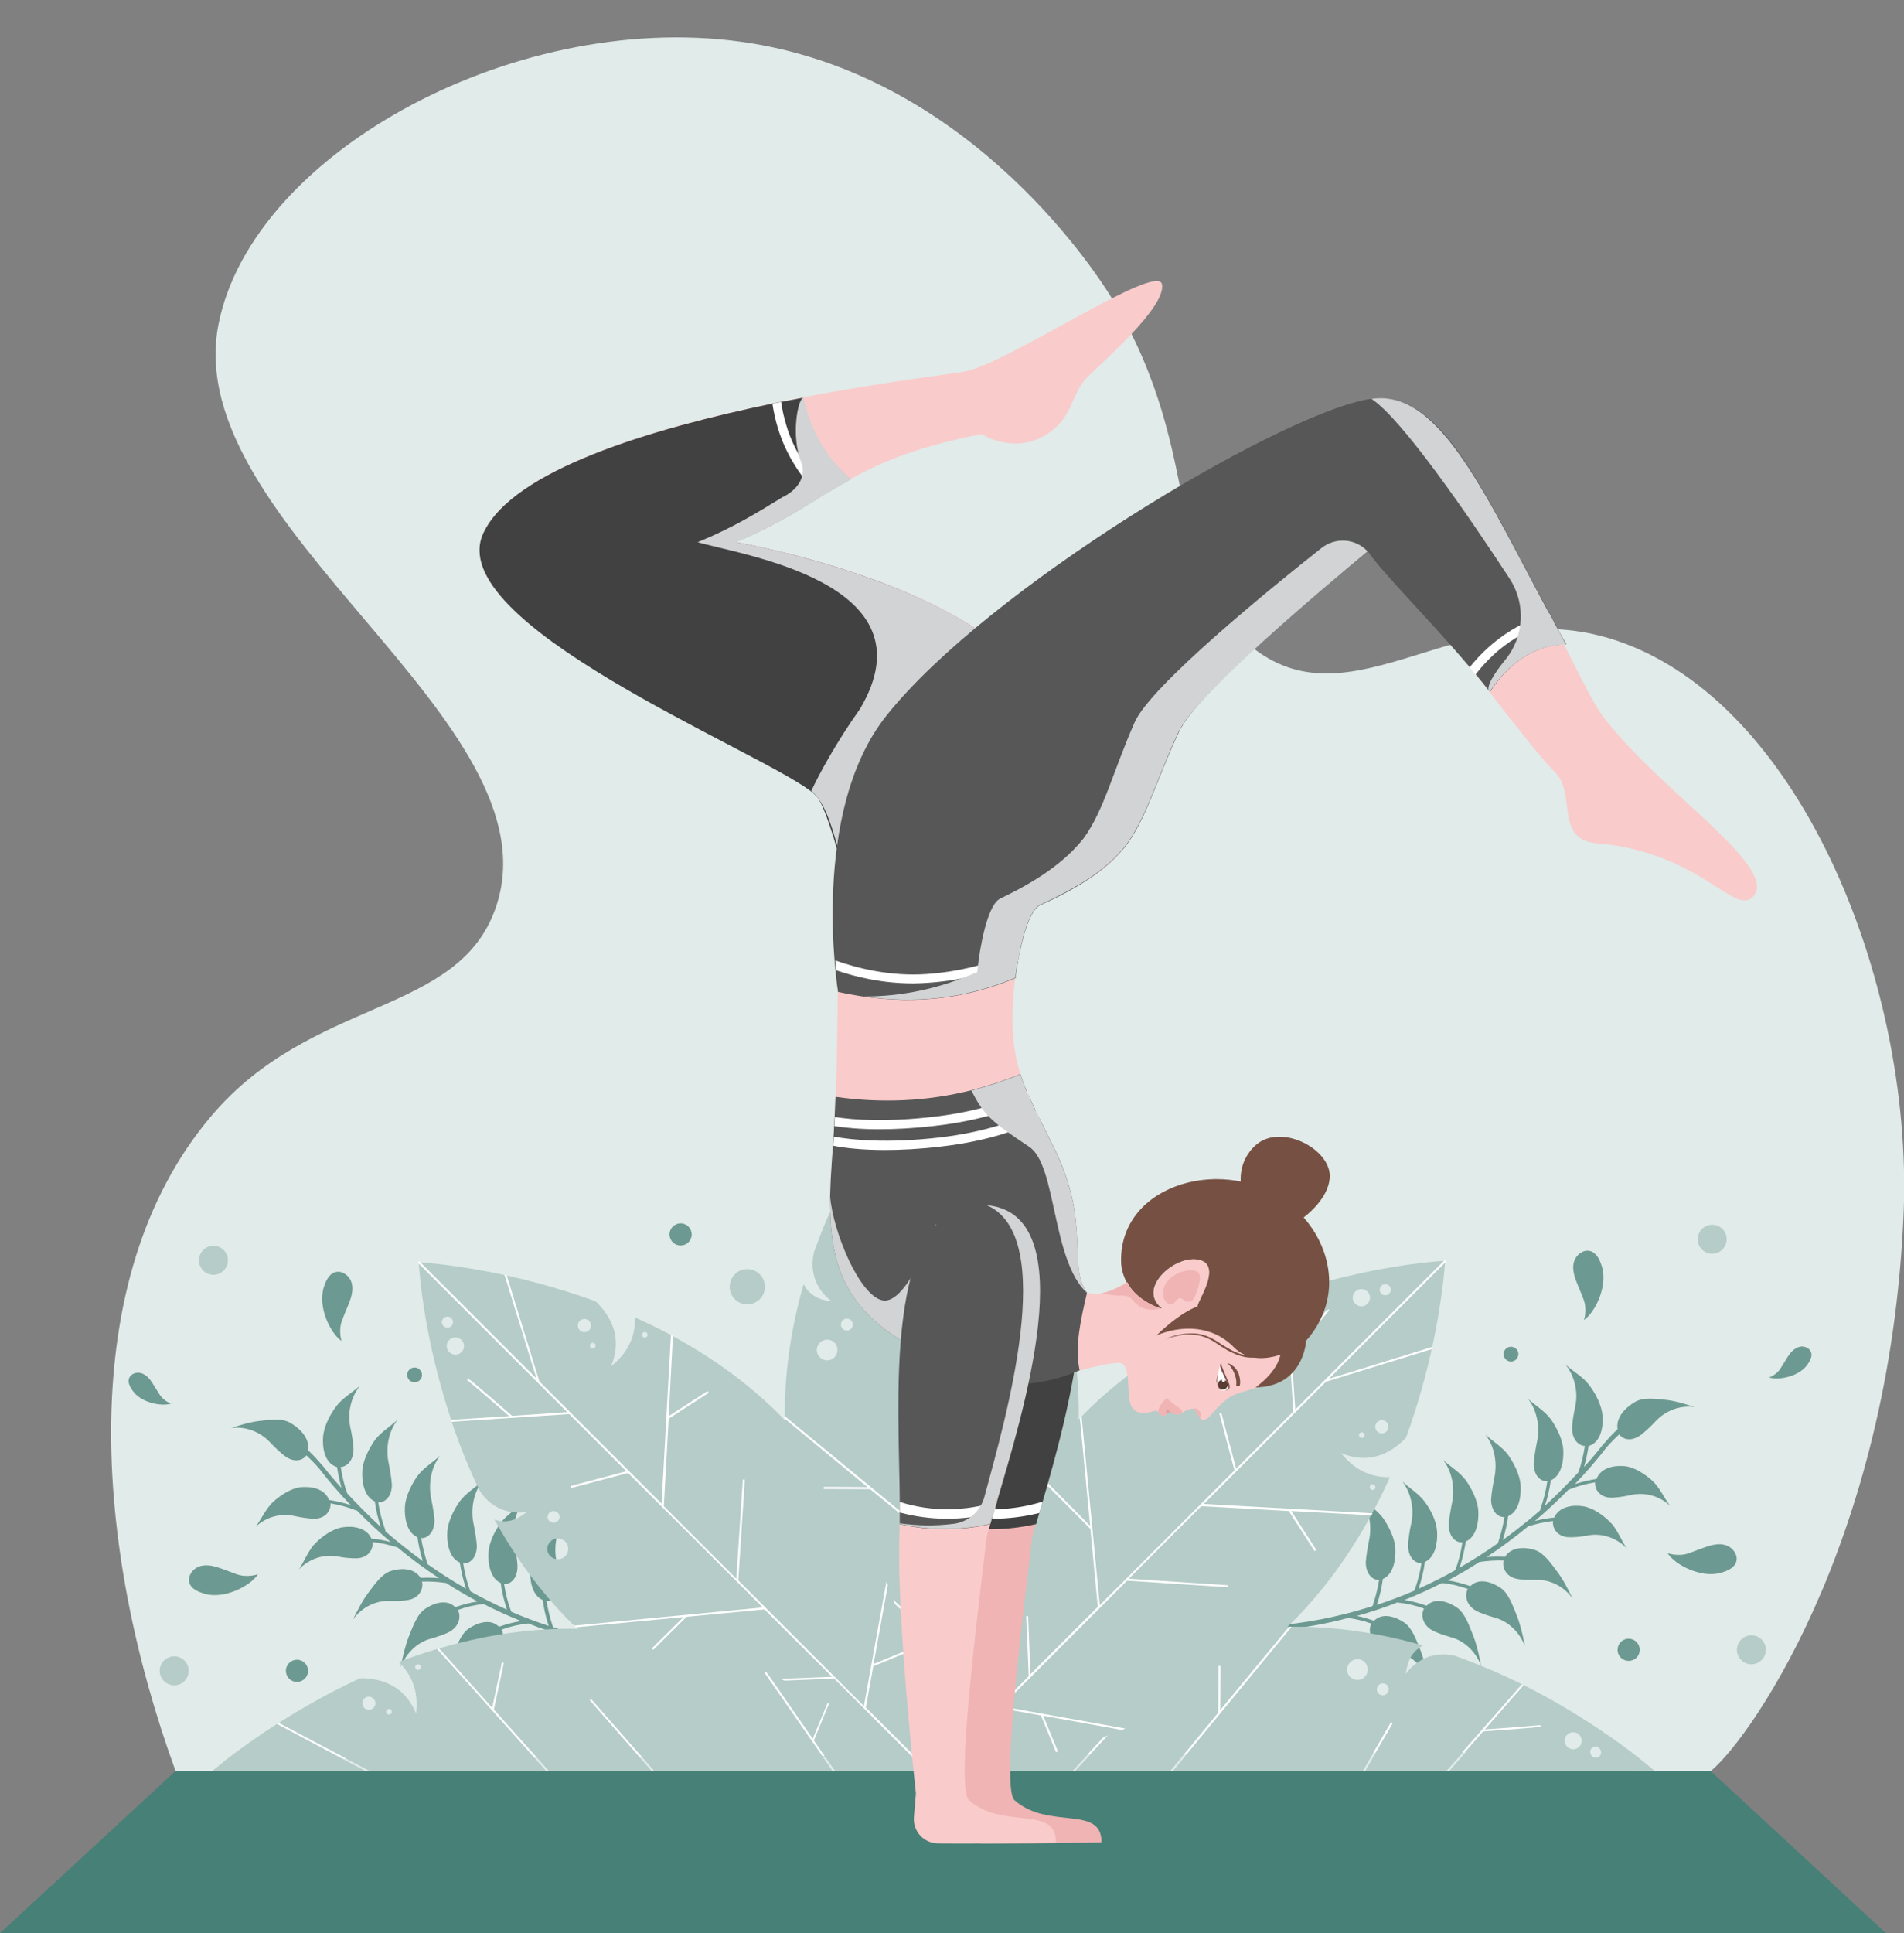 <?xml version="1.0" encoding="utf-8"?>
<!-- Generator: Adobe Illustrator 24.3.0, SVG Export Plug-In . SVG Version: 6.00 Build 0)  -->
<svg version="1.1" id="Layer_1" xmlns="http://www.w3.org/2000/svg" xmlns:xlink="http://www.w3.org/1999/xlink" x="0px" y="0px"
	 viewBox="0 0 670 680" style="enable-background:new 0 0 670 680;" xml:space="preserve">
<rect x="0" y="0" width="670" height="680" fill="#808080" stroke="none"/>
<style type="text/css">
	.st0{fill:#E1EBE9;}
	.st1{fill:#6C9991;}
	.st2{fill:#B5CCC8;}
	.st3{fill:#FFFFFF;}
	.st4{fill:#478076;}
	.st5{fill:#F0B4B4;}
	.st6{fill:#414141;}
	.st7{fill:#F9CBCB;}
	.st8{fill:#D1D3D4;}
	.st9{fill:#765042;}
	.st10{fill:#3B2612;}
	.st11{fill:#593C32;}
	.st12{fill:#E09F9F;}
	.st13{fill:#575757;}
</style>
<g>
	<path class="st0" d="M565.9,224.4c-51.7-15.2-89.3,30.7-124.5,3.9C408.2,203,425.2,161,391.3,105c-4-6.6-48.1-77.1-127.1-89.8
		C183.6,2.2,89,53.1,76.9,114c-14.1,71,120.5,139.8,97.5,205.4c-13.3,38.1-64.6,31.2-100.1,73.2c-48.5,57.3-41.1,152-12.5,230.4
		l539.2,0.7c12.1-8.2,64.2-79.3,68.9-197.7C673,344.4,632.4,244,565.9,224.4z"/>
	<path class="st1" d="M203.2,576.5c-2.8,0.4-5.5,1-8.2,2c1.2,2.2,0.6,5.6-2.8,7.6c-1.5,0.9-4.7,1.9-6.4,2.4
		c-4.9,1.2-9,5.1-10.9,10.1c0.7-3.6,1.5-7.2,2.8-10.6c1.4-3.4,2.9-8,5.8-9.9c2.8-1.9,7.5-3.7,10.6-0.6c2-0.7,4-1.3,6-1.7
		c-4.8-1.4-9.6-2.9-14.3-4.8c-0.1,0-0.1,0.1-0.2,0.1c-3.1,0.3-6.1,1-9.1,2.1c1.2,2.2,0.6,5.6-2.8,7.6c-1.5,0.9-4.7,1.9-6.4,2.4
		c-4.9,1.2-9,5.1-10.9,10.1c0.7-3.6,1.5-7.2,2.8-10.6c1.4-3.4,2.9-8,5.8-9.9c2.8-1.9,7.5-3.7,10.6-0.6c2.5-0.9,5.1-1.6,7.8-2
		c-4.5-1.8-8.9-3.8-13.2-6c-3.1,0.3-6.1,1-9.1,2.1c1.2,2.2,0.6,5.6-2.8,7.6c-1.5,0.9-4.7,1.9-6.4,2.4c-4.9,1.2-9,5.1-10.9,10.1
		c0.7-3.6,1.5-7.2,2.8-10.6c1.4-3.4,2.9-8,5.8-9.9c2.8-1.9,7.5-3.7,10.6-0.6c2.6-0.9,5.2-1.6,7.9-2c-2.1-1.1-4.1-2.2-6.1-3.4
		c-1.7-1-3.3-2-5-3.1c-2.8-0.4-5.7-0.6-8.5-0.5c0.6,2.4-0.8,5.6-4.5,6.4c-1.7,0.4-5,0.5-6.8,0.4c-5-0.2-10,2.3-13,6.6
		c1.6-3.2,3.2-6.5,5.3-9.3c2.1-2.8,4.8-6.8,8-7.8c3.1-1,8.1-1.4,10.5,2.4c2.2-0.1,4.3-0.1,6.5,0.1c-5-3.3-9.9-6.9-14.6-10.8
		c-2.9-0.9-5.8-1.6-8.8-1.9c0.3,2.5-1.4,5.4-5.3,5.7c-1.7,0.1-5.1-0.2-6.8-0.6c-5-1-10.3,0.8-13.8,4.5c2-3,3.4-6.9,5.9-9.3
		c2.5-2.5,6.1-5,9.5-5.5c3.2-0.5,8.3-0.1,10.1,4c2.3,0.2,4.5,0.6,6.8,1.2c-4.1-3.5-8.1-7.2-11.9-11.1c-0.1,0-0.1,0-0.2,0
		c-3-1.2-6-2-9.1-2.5c0.2,2.5-1.7,5.3-5.6,5.4c-1.8,0-5.1-0.5-6.8-0.9c-4.9-1.2-10.3,0.2-14,3.8c2.1-2.8,3.8-6.7,6.4-9
		c2.6-2.3,6.3-4.7,9.6-5c3.3-0.3,8.3,0.3,9.9,4.5c2.6,0.4,5.1,1,7.6,1.8c-3.9-4.1-7.7-8.4-11.2-13c-0.1-0.1-1.7-2-4.4-4.5
		c-1.2,1.8-4.1,2.6-7.2,0.5c-1.5-1-4.1-3.5-5.3-4.8c-3.6-4-8.9-6-13.9-5.3c3.2-1.1,6.5-2.1,9.9-2.5s7.9-1.1,10.9,0.7
		c3,1.7,6.9,5.2,6.2,9.6c1.7,1.6,3.3,3.3,4.8,5.1c0,0,0,0,0.1,0c0.1,0.1,0.1,0.2,0.2,0.3c0,0,0.1,0.1,0.1,0.1
		c2.1,2.7,4.3,5.3,6.6,7.8c-0.7-2.4-1.2-4.9-1.6-7.4c0,0-0.1,0-0.1,0c-4.4-1.4-5.1-7-4.8-10.7c0.3-3.6,2.4-7.7,4.6-10.6
		c2.1-2.9,5.7-4.9,8.4-7.3c-3.3,4.1-4.6,9.9-3.3,15.2c0.4,1.8,1,5.4,1,7.2c0,3.9-2.3,6.1-4.5,6.2c0.5,3.2,1.2,6.3,2.3,9.3
		c3.8,4.1,7.7,8,11.8,11.8c-1-3-1.7-6-2.1-9c-3.9-1.7-4.6-7.2-4.4-10.7c0.2-3.7,2.3-7.8,4.3-10.7c2.1-2.9,5.5-4.9,8.1-7.3
		c-3.2,4.1-4.3,10-3.1,15.4c0.4,1.9,1,5.5,1.1,7.4c0,4.3-2.5,6.4-4.8,6.2c0.5,3.3,1.3,6.6,2.5,9.8c0,0.1,0,0.2,0,0.4
		c1.2,1,2.3,2,3.5,3c3.2,2.6,6.4,5.1,9.7,7.5c-0.9-2.8-1.5-5.6-1.9-8.4c-3.9-1.7-4.6-7.1-4.4-10.7c0.2-3.7,2.3-7.8,4.3-10.7
		c2.1-2.9,5.5-4.9,8.1-7.3c-3.2,4.1-4.3,10-3.1,15.4c0.4,1.9,1,5.5,1.1,7.4c0,4.2-2.5,6.4-4.7,6.2c0.5,3.1,1.3,6.2,2.3,9.2
		c4.4,3.1,8.9,6,13.5,8.6c-1-3-1.7-6.1-2.2-9.2c-3.9-1.7-4.6-7.2-4.4-10.7c0.2-3.7,2.3-7.8,4.3-10.7c2.1-2.9,5.5-4.9,8.1-7.3
		c-3.2,4.1-4.3,10-3.1,15.4c0.4,1.9,1,5.5,1.1,7.4c0,4.3-2.5,6.4-4.8,6.2c0.5,3.3,1.3,6.6,2.5,9.8c0,0,0,0,0,0
		c4.2,2.4,8.5,4.5,12.9,6.5c-1-3.1-1.8-6.2-2.2-9.4c-3.8-1.7-4.5-7.1-4.3-10.6c0.2-3.7,2.2-7.7,4.3-10.5c2-2.8,5.4-4.8,7.9-7.2
		c-3.1,4.1-4.3,9.9-3,15.2c0.4,1.8,1,5.4,1,7.3c0,4.2-2.4,6.3-4.7,6.2c0.5,3.3,1.3,6.5,2.5,9.7c0,0,0,0,0,0c4.3,1.9,8.7,3.5,13.2,5
		c-1-3-1.7-6-2.1-9.1c-3.9-1.7-4.6-7.2-4.4-10.7c0.2-3.7,2.3-7.8,4.3-10.7c2.1-2.9,5.5-4.9,8.1-7.3c-3.2,4.1-4.3,10-3.1,15.4
		c0.4,1.9,1,5.5,1.1,7.4c0,4.2-2.5,6.4-4.7,6.2c0.5,3.1,1.3,6.2,2.3,9.2c0.5,0.2,1,0.4,1.5,0.5c21.9,6.8,44.8,8.6,67,5.3
		c1-0.1,1.3,1.5,0.3,1.7c-12.5,1.9-25.3,2.1-38,0.8C218.2,579.8,210.6,578.4,203.2,576.5z"/>
	<path class="st1" d="M90.8,553.7c-2.7,4.2-11.9,8.9-18.8,6.9c-2.3-0.7-4.8-1.7-5.4-4c-0.6-2.2,1.1-4.6,3.2-5.5
		c2.2-0.9,4.6-0.5,6.8,0.2c2.2,0.7,4.4,1.6,6.6,2.4C87.1,555.1,90.8,553.7,90.8,553.7z"/>
	<path class="st1" d="M60.2,493.7c-3.4,1.1-10.6-0.3-13.5-4.5c-1-1.4-1.9-3.1-1.2-4.6c0.7-1.5,2.7-2.1,4.2-1.6
		c1.6,0.5,2.8,1.8,3.7,3.1c0.9,1.4,1.7,2.8,2.6,4.2C57.6,492.9,60.2,493.7,60.2,493.7z"/>
	<path class="st1" d="M120.2,471.7c-4.1-2.9-8.5-12.2-6.2-19.1c0.7-2.2,1.9-4.7,4.2-5.2c2.3-0.5,4.6,1.3,5.4,3.4
		c0.8,2.2,0.3,4.6-0.5,6.8c-0.8,2.2-1.8,4.3-2.6,6.5C118.9,467.9,120.2,471.7,120.2,471.7z"/>
	
		<ellipse transform="matrix(0.707 -0.707 0.707 0.707 -242.961 318.551)" class="st2" cx="263" cy="452.6" rx="6.2" ry="6.2"/>
	<path class="st2" d="M56.2,587.7c0-2.8,2.3-5.1,5.1-5.1s5.1,2.3,5.1,5.1s-2.3,5.1-5.1,5.1C58.5,592.8,56.2,590.5,56.2,587.7z"/>
	<path class="st2" d="M70,443.3c0-2.8,2.3-5.1,5.1-5.1c2.8,0,5.1,2.3,5.1,5.1s-2.3,5.1-5.1,5.1C72.3,448.4,70,446.1,70,443.3z"/>
	<path class="st1" d="M235.6,434.2c0-2.2,1.8-3.9,3.9-3.9c2.2,0,3.9,1.8,3.9,3.9c0,2.2-1.8,3.9-3.9,3.9
		C237.4,438.1,235.6,436.4,235.6,434.2z"/>
	<path class="st1" d="M100.6,587.7c0-2.2,1.8-3.9,3.9-3.9c2.2,0,3.9,1.8,3.9,3.9c0,2.2-1.8,3.9-3.9,3.9
		C102.3,591.6,100.6,589.8,100.6,587.7z"/>
	<path class="st1" d="M143.3,483.6c0-1.5,1.2-2.6,2.6-2.6s2.6,1.2,2.6,2.6c0,1.5-1.2,2.6-2.6,2.6
		C144.5,486.3,143.3,485.1,143.3,483.6z"/>
	<path class="st1" d="M474.4,569.1c2.8,0.4,5.5,1,8.2,2c-1.2,2.2-0.6,5.6,2.8,7.6c1.5,0.9,4.7,1.9,6.4,2.4c4.9,1.2,9,5.1,10.9,10.1
		c-0.7-3.6-1.5-7.2-2.8-10.6c-1.4-3.4-2.9-8-5.8-9.9c-2.8-1.9-7.5-3.7-10.6-0.6c-2-0.7-4-1.3-6-1.7c4.8-1.4,9.6-2.9,14.3-4.8
		c0.1,0,0.1,0.1,0.2,0.1c3.1,0.3,6.1,1,9.1,2.1c-1.2,2.2-0.6,5.6,2.8,7.6c1.5,0.9,4.7,1.9,6.4,2.4c4.9,1.2,9,5.1,10.9,10.1
		c-0.7-3.6-1.5-7.2-2.8-10.6c-1.4-3.4-2.9-8-5.8-9.9c-2.8-1.9-7.5-3.7-10.6-0.6c-2.5-0.9-5.1-1.6-7.8-2c4.5-1.8,8.9-3.8,13.2-6
		c3.1,0.3,6.1,1,9.1,2.1c-1.2,2.2-0.6,5.6,2.8,7.6c1.5,0.9,4.7,1.9,6.4,2.4c4.9,1.2,9,5.1,10.9,10.1c-0.7-3.6-1.5-7.2-2.8-10.6
		c-1.4-3.4-2.9-8-5.8-9.9c-2.8-1.9-7.5-3.7-10.6-0.6c-2.6-0.9-5.2-1.6-7.9-2c2.1-1.1,4.1-2.2,6.1-3.4c1.7-1,3.3-2,5-3.1
		c2.8-0.4,5.7-0.6,8.5-0.5c-0.6,2.4,0.8,5.6,4.5,6.4c1.7,0.4,5,0.5,6.8,0.4c5-0.2,10,2.3,13,6.6c-1.6-3.2-3.2-6.5-5.3-9.3
		c-2.1-2.8-4.8-6.8-8-7.8c-3.1-1-8.1-1.4-10.5,2.4c-2.2-0.1-4.3-0.1-6.5,0.1c5-3.3,9.9-6.9,14.6-10.8c2.9-0.9,5.8-1.6,8.8-1.9
		c-0.3,2.5,1.4,5.4,5.3,5.7c1.7,0.1,5.1-0.2,6.8-0.6c5-1,10.3,0.8,13.8,4.5c-2-3-3.4-6.9-5.9-9.3c-2.5-2.5-6.1-5-9.5-5.5
		c-3.2-0.5-8.3-0.1-10.1,4c-2.3,0.2-4.5,0.6-6.8,1.2c4.1-3.5,8.1-7.2,11.9-11.1c0.1,0,0.1,0,0.2,0c3-1.2,6-2,9.1-2.5
		c-0.2,2.5,1.7,5.3,5.6,5.4c1.8,0,5.1-0.5,6.8-0.9c4.9-1.2,10.3,0.2,14,3.8c-2.1-2.8-3.8-6.7-6.4-9c-2.6-2.3-6.3-4.7-9.6-5
		c-3.3-0.3-8.3,0.3-9.9,4.5c-2.6,0.4-5.1,1-7.6,1.8c3.9-4.1,7.7-8.4,11.2-13c0.1-0.1,1.7-2,4.4-4.5c1.2,1.8,4.1,2.6,7.2,0.5
		c1.5-1,4.1-3.5,5.3-4.8c3.6-4,8.9-6,13.9-5.3c-3.2-1.1-6.5-2.1-9.9-2.5c-3.4-0.3-7.9-1.1-10.9,0.7c-3,1.7-6.9,5.2-6.2,9.6
		c-1.7,1.6-3.3,3.3-4.8,5.1c0,0,0,0-0.1,0c-0.1,0.1-0.1,0.2-0.2,0.3c0,0-0.1,0.1-0.1,0.1c-2.1,2.7-4.3,5.3-6.6,7.8
		c0.7-2.4,1.2-4.9,1.6-7.4c0,0,0.1,0,0.1,0c4.4-1.4,5.1-7,4.8-10.7c-0.3-3.6-2.4-7.7-4.6-10.6c-2.1-2.9-5.7-4.9-8.4-7.3
		c3.3,4.1,4.6,9.9,3.3,15.2c-0.4,1.8-1,5.4-1,7.2c0,3.9,2.3,6.1,4.5,6.2c-0.5,3.2-1.2,6.3-2.3,9.3c-3.8,4.1-7.7,8-11.8,11.8
		c1-3,1.7-6,2.1-9c3.9-1.7,4.6-7.2,4.4-10.7c-0.2-3.7-2.3-7.8-4.3-10.7c-2.1-2.9-5.5-4.9-8.1-7.3c3.2,4.1,4.3,10,3.1,15.4
		c-0.4,1.9-1,5.5-1.1,7.4c0,4.3,2.5,6.4,4.8,6.2c-0.5,3.3-1.3,6.6-2.5,9.8c0,0.1,0,0.2,0,0.4c-1.2,1-2.3,2-3.5,3
		c-3.2,2.6-6.4,5.1-9.7,7.5c0.9-2.8,1.5-5.6,1.9-8.4c3.9-1.7,4.6-7.1,4.4-10.7c-0.2-3.7-2.3-7.8-4.3-10.7c-2.1-2.9-5.5-4.9-8.1-7.3
		c3.2,4.1,4.3,10,3.1,15.4c-0.4,1.9-1,5.5-1.1,7.4c0,4.2,2.5,6.4,4.7,6.2c-0.5,3.1-1.3,6.2-2.3,9.2c-4.4,3.1-8.9,6-13.5,8.6
		c1-3,1.7-6.1,2.2-9.2c3.9-1.7,4.6-7.2,4.4-10.7c-0.2-3.7-2.3-7.8-4.3-10.7c-2.1-2.9-5.5-4.9-8.1-7.3c3.2,4.1,4.3,10,3.1,15.4
		c-0.4,1.9-1,5.5-1.1,7.4c0,4.3,2.5,6.4,4.8,6.2c-0.5,3.3-1.3,6.6-2.5,9.8c0,0,0,0,0,0c-4.2,2.4-8.5,4.5-12.9,6.5
		c1-3.1,1.8-6.2,2.2-9.4c3.8-1.7,4.5-7.1,4.3-10.6c-0.2-3.7-2.2-7.7-4.3-10.5c-2-2.8-5.4-4.8-7.9-7.2c3.1,4.1,4.3,9.9,3,15.2
		c-0.4,1.8-1,5.4-1,7.3c0,4.2,2.4,6.3,4.7,6.2c-0.5,3.3-1.3,6.5-2.5,9.7c0,0,0,0,0,0c-4.3,1.9-8.7,3.5-13.2,5c1-3,1.7-6,2.1-9.1
		c3.9-1.7,4.6-7.2,4.4-10.7c-0.2-3.7-2.3-7.8-4.3-10.7c-2.1-2.9-5.5-4.9-8.1-7.3c3.2,4.1,4.3,10,3.1,15.4c-0.4,1.9-1,5.5-1.1,7.4
		c0,4.2,2.5,6.4,4.7,6.2c-0.5,3.1-1.3,6.2-2.3,9.2c-0.5,0.2-1,0.4-1.5,0.5c-21.9,6.8-44.8,8.6-67,5.3c-1-0.1-1.3,1.5-0.3,1.7
		c12.5,1.9,25.3,2.1,38,0.8C459.5,572.4,467,571.1,474.4,569.1z"/>
	<path class="st1" d="M586.8,546.3c2.7,4.2,11.9,8.9,18.8,6.9c2.3-0.7,4.8-1.7,5.4-4c0.6-2.2-1.1-4.6-3.2-5.5
		c-2.2-0.9-4.6-0.5-6.8,0.2c-2.2,0.7-4.4,1.6-6.6,2.4C590.5,547.7,586.8,546.3,586.8,546.3z"/>
	<path class="st1" d="M622.5,484.5c3.4,1.1,10.6-0.3,13.5-4.5c1-1.4,1.9-3.1,1.2-4.6c-0.7-1.5-2.7-2.1-4.2-1.6
		c-1.6,0.5-2.8,1.8-3.7,3.1c-0.9,1.4-1.7,2.8-2.6,4.2C625.2,483.7,622.5,484.5,622.5,484.5z"/>
	<path class="st1" d="M557.4,464.3c4.1-2.9,8.5-12.2,6.2-19.1c-0.7-2.2-1.9-4.7-4.2-5.2c-2.3-0.5-4.6,1.3-5.4,3.4s-0.3,4.6,0.5,6.8
		c0.8,2.2,1.8,4.3,2.6,6.5C558.7,460.5,557.4,464.3,557.4,464.3z"/>
	<path class="st2" d="M621.4,580.3c0-2.8-2.3-5.1-5.1-5.1s-5.1,2.3-5.1,5.1s2.3,5.1,5.1,5.1S621.4,583.1,621.4,580.3z"/>
	<ellipse class="st2" cx="602.5" cy="435.9" rx="5.1" ry="5.1"/>
	<path class="st1" d="M577,580.3c0-2.2-1.8-3.9-3.9-3.9c-2.2,0-3.9,1.8-3.9,3.9c0,2.2,1.8,3.9,3.9,3.9
		C575.3,584.2,577,582.5,577,580.3z"/>
	<circle class="st1" cx="531.7" cy="476.3" r="2.6"/>
	<path class="st2" d="M379.6,496.6c0-16.2-2.7-31.6-6.9-45.9c-0.1-0.2-0.1-0.5-0.2-0.7c-1.4-4.7-2.9-9.2-4.6-13.6
		c-5.2,5.4-11.4,6.9-18.1,6.1c8.2-3.4,12.2-9.9,12.4-19.1c0-0.4-0.1-0.8-0.3-1.2c-5-10.7-10.4-20.1-15.4-28
		c-0.1-0.2-0.3-0.4-0.4-0.7c-8.8-13.6-16.2-22.4-17.9-24.3c-0.2-0.3-0.3-0.4-0.3-0.4s-0.1,0.1-0.3,0.4c-2.4,2.8-17.6,20.5-30.8,47
		c-0.1,0.2-0.2,0.4-0.3,0.6c-3.6,7.3-7.1,15.3-10.1,23.8c-1.9,8.7,2.5,14.4,6.4,17.2c-4.4-0.5-8-2.1-10-6.1c-4,13.9-6.6,29-6.6,44.8
		c0,0.4,0,0.9,0,1.3c0,0.3,0,0.6,0,0.9c0.1,8.3,1,16.3,2.3,24.2c0,0.2,0.1,0.5,0.1,0.7c9.7,54.4,45.2,95.9,49,100.3
		c0.2,0.3,0.3,0.4,0.3,0.4s0.1-0.1,0.3-0.4c2.1-2.4,13.5-15.7,25-36.1c0.1-0.2,0.2-0.4,0.3-0.6c3.6-6.4,7.3-13.6,10.6-21.3
		c0.2-0.4,0.3-0.8,0.5-1.2c4.4-10.3,8.3-21.5,11-33.5c-4.4-0.2-8-0.4-8-0.4l10.2-10.9C379,512.4,379.6,504.6,379.6,496.6z
		 M318.6,389.8c0.7-0.8,1.9-0.9,2.7-0.2c0.8,0.7,0.9,1.9,0.2,2.7c-0.7,0.8-1.9,0.9-2.7,0.2C318,391.8,317.9,390.6,318.6,389.8z
		 M316.2,395.9c1.7,0,3,1.4,3,3c0,1.7-1.4,3-3,3c-1.7,0-3-1.4-3-3C313.1,397.2,314.5,395.9,316.2,395.9z M298,463.8
		c1.1,0,2.1,0.9,2.1,2.1s-0.9,2.1-2.1,2.1c-1.2,0-2.1-0.9-2.1-2.1C295.9,464.7,296.9,463.8,298,463.8z M291.1,471.2
		c2,0,3.6,1.6,3.6,3.6c0,2-1.6,3.7-3.6,3.7c-2,0-3.7-1.6-3.7-3.7C287.5,472.8,289.1,471.2,291.1,471.2z M366.1,442.2
		c0.6,0,1,0.5,1,1s-0.5,1-1,1s-1-0.5-1-1C365,442.7,365.5,442.2,366.1,442.2z M353.4,423.6c1.3,0,2.3,1,2.3,2.3c0,1.3-1,2.3-2.3,2.3
		c-1.3,0-2.3-1-2.3-2.3C351,424.6,352.1,423.6,353.4,423.6z M350.4,432.1c0.6,0,1,0.5,1,1c0,0.6-0.5,1-1,1c-0.6,0-1-0.5-1-1
		C349.4,432.5,349.9,432.1,350.4,432.1z"/>
	<path class="st3" d="M351.8,469.4l15.9,3.4l-0.1,0.7l-16.4-3.5l-23,20.6v36.1l26.3-23l0.4,0.5l-26.7,23.4v62.5l36.5-25.3
		c-0.2,0.4-0.3,0.8-0.5,1.2L341,582.1l12.6,5.2c-0.1,0.2-0.2,0.4-0.3,0.6l-12.9-5.3l-12.1,8.4v33.4h-0.7v-48.5L312,561.5l0.5-0.5
		l15,13.9v-33.6l-21.3-17.5c-6.4,0-19.8-0.1-27.8-0.1c0-0.2-0.1-0.5-0.1-0.7c8.4,0,22.7,0,27,0.1L276,498.9c0-0.3,0-0.6,0-0.9
		l51.5,42.4v-67L309.6,463l0.3-0.6l17.6,10.2v-28.4l-31.2-27.3c0.1-0.2,0.2-0.4,0.3-0.6l15.5,13.6c-0.5-7.7-1.4-18.7-1.5-19.4
		l0.3-0.1v0l-0.1-0.3l0.3,0.1c0.2,0.1,0.4,0.3,1.8,20.4l14.6,12.8v-74.4h0.7v58.5l17.9-33.8c0.1,0.2,0.3,0.4,0.4,0.7l-18.3,34.6
		v60.8l44.3-39.6c0.1,0.2,0.1,0.5,0.2,0.7L351.8,469.4z"/>
	<path class="st2" d="M274.3,497.6c-11.4-11.4-24.3-20.4-37.3-27.5c-0.2-0.1-0.4-0.2-0.7-0.4c-4.3-2.3-8.6-4.4-12.8-6.3
		c0.1,7.5-3.2,13-8.5,17.2c3.4-8.2,1.7-15.6-4.8-22.3c-0.3-0.3-0.6-0.5-1-0.7c-11.1-4-21.6-6.9-30.7-8.9c-0.3-0.1-0.5-0.1-0.8-0.2
		c-15.8-3.4-27.3-4.3-29.8-4.5c-0.3,0-0.5,0-0.5,0s0,0.2,0,0.5c0.2,3.7,2,26.9,11.4,55c0.1,0.2,0.1,0.5,0.2,0.7
		c2.6,7.8,5.8,15.9,9.7,24c4.8,7.5,12,8.4,16.7,7.6c-3.4,2.8-7.1,4.2-11.4,2.7c7,12.7,15.9,25.2,27,36.3c0.3,0.3,0.6,0.6,1,0.9
		c0.2,0.2,0.4,0.4,0.6,0.6c5.9,5.8,12.2,10.9,18.7,15.4c0.2,0.1,0.4,0.3,0.6,0.4c45.3,31.6,99.7,35.9,105.5,36.2c0.3,0,0.5,0,0.5,0
		s0-0.2,0-0.5c-0.2-3.2-1.6-20.6-7.8-43.2c-0.1-0.2-0.1-0.4-0.2-0.7c-2-7.1-4.5-14.7-7.5-22.5c-0.2-0.4-0.3-0.8-0.5-1.2
		c-4.1-10.4-9.4-21.1-15.9-31.4c-3.2,3-5.9,5.4-5.9,5.4l-0.5-14.9C285,509.3,279.9,503.3,274.3,497.6z M155.5,465.2
		c-0.1-1.1,0.7-2,1.8-2.1c1.1-0.1,2,0.7,2.1,1.8c0.1,1.1-0.7,2-1.8,2.1C156.5,467.1,155.6,466.3,155.5,465.2z M158.1,471.3
		c1.2-1.2,3.1-1.2,4.3,0c1.2,1.2,1.2,3.1,0,4.3c-1.2,1.2-3.1,1.2-4.3,0C156.9,474.4,156.9,472.5,158.1,471.3z M193.3,532.1
		c0.8-0.8,2.1-0.8,3,0s0.8,2.1,0,2.9c-0.8,0.8-2.1,0.8-3,0C192.5,534.3,192.5,533,193.3,532.1z M193.7,542.2c1.4-1.4,3.7-1.4,5.2,0
		c1.4,1.4,1.4,3.7,0,5.2c-1.4,1.4-3.7,1.4-5.2,0C192.2,546,192.2,543.7,193.7,542.2z M226.2,468.8c0.4-0.4,1-0.4,1.4,0
		c0.4,0.4,0.4,1,0,1.4c-0.4,0.4-1,0.4-1.4,0C225.8,469.8,225.8,469.2,226.2,468.8z M204,464.6c0.9-0.9,2.4-0.9,3.3,0
		c0.9,0.9,0.9,2.4,0,3.3c-0.9,0.9-2.4,0.9-3.3,0C203.1,467,203.1,465.5,204,464.6z M207.9,472.6c0.4-0.4,1-0.4,1.4,0
		c0.4,0.4,0.4,1,0,1.4c-0.4,0.4-1,0.4-1.4,0C207.5,473.7,207.5,473,207.9,472.6z"/>
	<path class="st3" d="M235.3,498.1l13.7-8.8l0.4,0.6l-14.1,9.1l-1.7,30.8l25.5,25.5l2.3-34.9l0.7,0l-2.3,35.5l44.2,44.2l7.9-43.7
		c0.2,0.4,0.3,0.8,0.5,1.2l-5,27.7l12.6-5.2c0.1,0.2,0.1,0.4,0.2,0.7l-12.9,5.3l-2.6,14.5l23.6,23.6l-0.5,0.5l-34.3-34.3l-21.1,0.9
		l0-0.7l20.4-0.8L269,566.1l-27.4,2.6c-4.6,4.5-14.1,14-19.7,19.6c-0.2-0.1-0.4-0.3-0.6-0.4c5.9-6,16.1-16,19.2-19.1l-37.9,3.6
		c-0.2-0.2-0.4-0.4-0.6-0.6l66.4-6.4L221,518.1l-20,5.3l-0.2-0.7l19.6-5.2l-20.1-20.1l-41.4,2.7c-0.1-0.2-0.2-0.5-0.2-0.7l20.5-1.3
		c-5.9-5.1-14.2-12.3-14.8-12.6l0.2-0.3l0,0l-0.3-0.2l0.2-0.2c0.2,0,0.4-0.1,15.7,13.2l19.4-1.3l-52.6-52.6l0.5-0.5l41.3,41.3
		l-11.3-36.6c0.3,0.1,0.5,0.1,0.8,0.2l11.5,37.4l43,43l3.3-59.4c0.2,0.1,0.4,0.2,0.7,0.4L235.3,498.1z"/>
	<path class="st2" d="M294.8,624.3h33c-1-0.9-3.9-3.4-8.4-6.8c-6.3-4.8-15.8-11.5-27.6-18.2c-0.2-0.1-0.4-0.2-0.6-0.3
		c-6.4-3.6-13.6-7.3-21.3-10.6c-0.4-0.2-0.8-0.3-1.2-0.5c-10.3-4.4-21.5-8.3-33.5-11c-0.2,4.4-0.4,8-0.4,8l-10.9-10.2
		c-7.6-1.2-15.4-1.8-23.4-1.8c-16.2,0-31.6,2.7-45.9,6.9c-0.2,0.1-0.5,0.1-0.7,0.2c-4.7,1.4-9.2,2.9-13.6,4.6
		c5.4,5.2,6.9,11.4,6.1,18.1c-3.4-8.2-9.9-12.2-19.1-12.4c-0.4,0-0.8,0.1-1.2,0.3c-10.7,5-20.1,10.4-28,15.4
		c-0.2,0.1-0.4,0.3-0.7,0.4c-7.4,4.8-13.4,9.1-17.6,12.4c-3.5,2.8-5.8,4.7-6.7,5.5h58.1l-10.8-5.7l1.4,0l10.8,5.7h60.8l-5.4-6.1
		l0.9,0l5.5,6.1h36.1L225,618l0.9,0l5.5,6.3h62.5l-4.6-6.7h0.8L294.8,624.3z M146.1,586.4c0-0.6,0.5-1,1-1c0.6,0,1,0.5,1,1
		c0,0.6-0.5,1-1,1C146.5,587.4,146.1,587,146.1,586.4z M136.9,601.1c0.6,0,1,0.5,1,1c0,0.6-0.5,1-1,1c-0.6,0-1-0.5-1-1
		C135.9,601.5,136.3,601.1,136.9,601.1z M129.8,596.8c1.3,0,2.3,1,2.3,2.3c0,1.3-1,2.3-2.3,2.3c-1.3,0-2.3-1-2.3-2.3
		C127.4,597.8,128.5,596.8,129.8,596.8z"/>
	<path class="st3" d="M72.8,625v-0.3c0,0,0.1,0.1,0.4,0.3H72.8z"/>
	<path class="st3" d="M73.1,624.3c-0.3,0.2-0.4,0.3-0.4,0.3v-0.3H73.1z"/>
	<path class="st3" d="M98.1,606l23.8,12.6l-1.4,0h0l-23-12.2C97.6,606.3,97.8,606.1,98.1,606z"/>
	<path class="st3" d="M173.8,601.3l15.1,16.9l-0.9,0h0L153.8,580c0.2-0.1,0.5-0.1,0.7-0.2l18.7,20.9l3.4-15.9l0.7,0.1L173.8,601.3z"
		/>
	<polygon class="st3" points="208,597.6 225.9,618 225,618 225,618 207.5,598 	"/>
	<path class="st3" d="M291.7,599.3l-5.3,12.9l3.8,5.5h-0.8l-20.7-29.8c0.4,0.2,0.8,0.3,1.2,0.5l16.1,23.2l5.2-12.6
		C291.3,599.1,291.5,599.2,291.7,599.3z"/>
	<path class="st3" d="M328.2,624.3v0.3c0,0-0.1-0.1-0.4-0.3H328.2z"/>
	<path class="st3" d="M327.8,625c0.3-0.2,0.4-0.3,0.4-0.3v0.3H327.8z"/>
	<path class="st2" d="M583.2,623.7c-1.1-0.9-4.3-3.7-9.4-7.6c0,0,0,0,0,0c-8.2-6.2-21.2-15.1-37.5-23.3c-0.2-0.1-0.4-0.2-0.6-0.3
		c-7.3-3.6-15.3-7.1-23.8-10.1c-8.7-1.9-14.4,2.5-17.2,6.4c0.5-4.4,2.1-8,6.1-10c-13.9-4-29-6.6-44.8-6.6c-0.4,0-0.9,0-1.3,0
		c-0.3,0-0.6,0-0.9,0c-8.3,0.1-16.3,1-24.2,2.3c-0.2,0-0.5,0.1-0.7,0.1c-42.8,7.6-77.6,31.2-92.6,42.8c-4.1,3.2-6.7,5.4-7.7,6.2
		h48.2l6-6.5h0.9l-6,6.5h33.6l5.5-6.7h0.9l-5.5,6.7h67l4.1-7.1h0.8l-4.1,7.1h28.4l6.4-7.2l0.9,0l-6.4,7.3L583.2,623.7L583.2,623.7z
		 M477.7,583.6c2,0,3.6,1.6,3.6,3.7c0,2-1.6,3.6-3.6,3.6c-2,0-3.7-1.6-3.7-3.6C474,585.3,475.7,583.6,477.7,583.6z M486.6,592.1
		c1.2,0,2.1,0.9,2.1,2.1c0,1.1-0.9,2.1-2.1,2.1s-2.1-0.9-2.1-2.1C484.5,593,485.5,592.1,486.6,592.1z M553.6,609.3c1.7,0,3,1.4,3,3
		c0,1.7-1.4,3-3,3c-1.7,0-3-1.4-3-3C550.5,610.7,551.9,609.3,553.6,609.3z M560,615c0.7-0.8,1.9-0.9,2.7-0.2
		c0.4,0.4,0.6,0.9,0.7,1.4c0,0.5-0.1,1-0.4,1.4c-0.7,0.8-1.9,0.9-2.7,0.2c-0.5-0.4-0.7-1-0.7-1.6C559.6,615.7,559.7,615.3,560,615z"
		/>
	<path class="st3" d="M328.5,623.7c-0.3,0.2-0.4,0.3-0.4,0.3v-0.3H328.5z"/>
	<path class="st3" d="M328.2,624c0,0,0.1,0.1,0.4,0.3h-0.4V624z"/>
	<polygon class="st3" points="391,608.1 391.5,608.6 383.6,617.1 382.7,617.1 	"/>
	<path class="st3" d="M453.6,572.2c0.3,0,0.6,0,0.9,0L417.6,617h-0.9l12-14.6c0-6.4,0.1-19.8,0.1-27.8c0.2,0,0.5-0.1,0.7-0.1
		c0,8.4,0,22.7-0.1,27L453.6,572.2z"/>
	<polygon class="st3" points="489.5,605.7 490.1,606.1 484,616.6 483.2,616.6 	"/>
	<path class="st3" d="M542.1,607l0.3-0.1l-0.1,0.3c-0.1,0.2-0.3,0.4-20.4,1.8l-6.5,7.4l-0.9,0l21-23.9c0.2,0.1,0.4,0.2,0.6,0.3
		l-13.6,15.5c7.7-0.5,18.7-1.4,19.4-1.5L542.1,607L542.1,607L542.1,607z"/>
	<path class="st3" d="M583.6,623.7v0.3c0,0-0.1-0.1-0.4-0.3H583.6z"/>
	<path class="st3" d="M583.2,624.3c0.3-0.2,0.4-0.3,0.4-0.3v0.3H583.2z"/>
	<path class="st2" d="M454.9,570.4c11.4-11.4,20.4-24.3,27.5-37.3c0.1-0.2,0.2-0.4,0.4-0.7c2.3-4.3,4.4-8.6,6.3-12.8
		c-7.5,0.1-13-3.2-17.2-8.5c8.2,3.4,15.6,1.7,22.3-4.8c0.3-0.3,0.5-0.6,0.7-1c4-11.1,6.9-21.6,8.9-30.7c0.1-0.3,0.1-0.5,0.2-0.8
		c3.4-15.8,4.3-27.3,4.5-29.8c0-0.3,0-0.5,0-0.5s-0.2,0-0.5,0c-3.7,0.2-26.9,2-55,11.4c-0.2,0.1-0.5,0.1-0.7,0.2
		c-7.8,2.6-15.9,5.8-24,9.7c-7.5,4.8-8.4,12-7.6,16.7c-2.8-3.4-4.2-7.1-2.7-11.4c-12.7,7-25.2,15.9-36.3,27c-0.3,0.3-0.6,0.6-0.9,1
		c-0.2,0.2-0.4,0.4-0.6,0.6c-5.8,5.9-10.9,12.2-15.4,18.7c-0.1,0.2-0.3,0.4-0.4,0.6c-31.6,45.3-35.9,99.7-36.2,105.5
		c0,0.3,0,0.5,0,0.5s0.2,0,0.5,0c3.2-0.2,20.6-1.6,43.2-7.8c0.2-0.1,0.4-0.1,0.7-0.2c7.1-2,14.7-4.5,22.5-7.5
		c0.4-0.2,0.8-0.3,1.2-0.5c10.4-4.1,21.1-9.4,31.4-15.9c-3-3.2-5.4-5.9-5.4-5.9l14.9-0.5C443.2,581.1,449.2,576.1,454.9,570.4z
		 M487.3,451.7c1.1-0.1,2,0.7,2.1,1.8c0.1,1.1-0.7,2-1.8,2.1c-1.1,0.1-2-0.7-2.1-1.8C485.4,452.7,486.2,451.8,487.3,451.7z
		 M481.2,454.3c1.2,1.2,1.2,3.1,0,4.3c-1.2,1.2-3.1,1.2-4.3,0c-1.2-1.2-1.2-3.1,0-4.3C478.1,453.1,480,453.1,481.2,454.3z
		 M420.4,489.5c0.8,0.8,0.8,2.1,0,3c-0.8,0.8-2.1,0.8-2.9,0c-0.8-0.8-0.8-2.1,0-3C418.2,488.7,419.5,488.7,420.4,489.5z
		 M410.3,489.8c1.4,1.4,1.4,3.7,0,5.2s-3.7,1.4-5.2,0c-1.4-1.4-1.4-3.7,0-5.2C406.5,488.4,408.8,488.4,410.3,489.8z M483.7,522.4
		c0.4,0.4,0.4,1,0,1.4c-0.4,0.4-1,0.4-1.4,0c-0.4-0.4-0.4-1,0-1.4C482.7,522,483.3,522,483.7,522.4z M487.9,500.2
		c0.9,0.9,0.9,2.4,0,3.3c-0.9,0.9-2.4,0.9-3.3,0c-0.9-0.9-0.9-2.4,0-3.3C485.5,499.3,487,499.3,487.9,500.2z M479.9,504.1
		c0.4,0.4,0.4,1,0,1.4c-0.4,0.4-1,0.4-1.4,0c-0.4-0.4-0.4-1,0-1.4C478.8,503.7,479.5,503.7,479.9,504.1z"/>
	<path class="st3" d="M454.4,531.5l8.8,13.7l-0.6,0.4l-9.1-14.1l-30.8-1.7l-25.5,25.5l34.9,2.3l0,0.7l-35.5-2.3l-44.2,44.2L396,608
		c-0.4,0.2-0.8,0.3-1.2,0.5l-27.7-5l5.2,12.6c-0.2,0.1-0.4,0.1-0.7,0.2l-5.3-12.9l-14.5-2.6l-23.6,23.6l-0.5-0.5l34.3-34.3
		l-0.9-21.1l0.7,0l0.8,20.4l23.7-23.7l-2.6-27.4c-4.5-4.6-14-14.1-19.6-19.7c0.1-0.2,0.3-0.4,0.4-0.6c6,5.9,16,16.1,19.1,19.2
		l-3.6-37.9c0.2-0.2,0.4-0.4,0.6-0.6l6.4,66.4l47.4-47.4l-5.3-20l0.7-0.2l5.2,19.6l20.1-20.1l-2.7-41.4c0.2-0.1,0.5-0.2,0.7-0.2
		l1.3,20.5c5.1-5.9,12.3-14.2,12.6-14.8l0.3,0.2l0,0l0.2-0.3l0.2,0.2c0,0.2,0.1,0.4-13.2,15.7l1.3,19.4l52.6-52.6l0.5,0.5
		l-41.3,41.3l36.6-11.3c-0.1,0.3-0.1,0.5-0.2,0.8l-37.4,11.5l-43,43l59.4,3.3c-0.1,0.2-0.2,0.4-0.4,0.7L454.4,531.5z"/>
	<polygon class="st4" points="663.6,680 0,680 61.8,622.9 601.8,622.9 602.5,623.5 	"/>
	<path class="st4" d="M602.5,623.5l-0.6-0.6h-26.9l0,0c15,13.8,5.7,39.8-14.2,39.8h-542L0,680h663.6L602.5,623.5z"/>
	<path class="st5" d="M387.6,648c0,0-21.5,0.6-41.6,0.4c-5-0.1-8.8-4.3-8.4-9.3l0.7-8.3c0,0-6.9-61.8-5.8-91.4
		c0-0.9,0.1-2.1,0.1-3.4c0.2-24.5-2.7-113.2,29.4-109.8c36,3.8,8.9,87.6,2.5,109.8c-0.7,2.4-1.2,4.1-1.3,4.9
		c-4.9,40-10.5,88.5-6.2,92.3C368.9,643.8,387.7,634.7,387.6,648z"/>
	<path class="st6" d="M366.9,528.2c-0.4,1.4-0.8,2.7-1.2,4c-0.4,1.5-0.8,2.8-1.1,3.9c-10.8,2.4-21.4,2.4-31.9,0c0-1.2,0-2.6,0-4.1
		c0-1.2,0-2.4,0-3.7c0-31.5,0.1-105.1,29.4-101.9C394.7,429.7,375.5,498.6,366.9,528.2z"/>
	<path class="st3" d="M366.9,528.2c-0.4,1.4-0.8,2.7-1.2,4c-11.1,2.7-22.2,2.7-33-0.2c0-1.2,0-2.4,0-3.7
		C344.2,531.9,355.6,531.6,366.9,528.2z"/>
	<path class="st7" d="M408.9,100c1.5,8-21,27.3-26.7,33.1c-5.6,5.9-4.5,14.6-15.3,20.5c-10.9,5.9-21.5-0.9-21.5-0.9
		c-21.9,4.2-35.1,9.7-46.1,15.8c-13,7.2-22.9,15-40.5,22.1c0,0,109.9,18.6,113.2,70c3.3,51.4-15.5,42.6-17.5,53.1
		c-2,10.6-1.3,15.8-1.3,15.8l-47,16.3c0,0-13.9-59.8-16.5-69.7c-2.5-9.9-135.2-55.4-119.5-88.7c11.3-24.1,67.6-39.1,112.3-47.6
		c29.7-5.7,54.3-8.5,57.5-9.2C355.4,127.3,407.4,92.1,408.9,100z"/>
	<path class="st6" d="M354.5,313.8c-2,10.6-1.3,15.8-1.3,15.8l-47,16.3c0,0-2.9-13.5-6.6-28.3c-3.9-15.8-8.8-33-12-37.2
		c-0.5-0.6-1.3-1.4-2.4-2.2c-19.6-14.8-129.9-59.2-115.1-90.7c10.4-22.2,58.9-36.6,101.5-45.5c1-0.2,2.1-0.4,3.1-0.6
		c2.6-0.5,5.2-1,7.8-1.5c2.2,9.8,7,20.5,16.7,28.7c-2.7,1.5-5.3,3-7.9,4.6c-0.9,0.6-1.9,1.1-2.8,1.7c-8.6,5.3-17.3,10.7-29.8,15.8
		c0,0,42.1,7.1,75,24.8h0c6.6,3.6,12.9,7.5,18.3,12c11.2,9.1,19,20.1,19.8,33.2C375.3,312.1,356.5,303.3,354.5,313.8z"/>
	<path class="st3" d="M291.5,173.2c-0.9,0.6-1.9,1.1-2.8,1.7c-6.3-6.3-12-14.4-15-24.4c-0.9-3-1.5-5.9-1.9-8.5
		c1-0.2,2.1-0.4,3.1-0.6c0.3,2.5,0.9,5.2,1.8,8.2C279.5,159.2,285.3,167.1,291.5,173.2z"/>
	<path class="st8" d="M372,260.7c-0.8-13.1-8.7-24.1-19.8-33.2c0,0,0,0,0,0c-5.7-4.6-11.9-8.5-18.3-12c-32.9-17.6-75-24.8-75-24.8
		c17.3-7,26.4-14.2,40.5-22.1c-9.7-8.2-14.5-18.9-16.7-28.7c-2,0.4-4.4,13.5-0.8,22.6c2.2,5.4-1.8,10.2-6.6,12.4
		c-8.6,5.3-17.3,10.7-29.8,15.8c14.6,4.4,83.6,14.1,57.1,58.7c-8.2,11.5-14.5,23.1-17.1,28.8c7,5.8,9.2,21.2,14.4,39.3l40.6-52.1
		l9.2-27.2c5.2,6.7,8.6,14.1,9.1,22.4c3.3,51.4-15.5,42.5-17.5,53.1c-2,10.6-1.3,15.8-1.3,15.8l-34.5,12c0.6,2.7,1,4.4,1,4.4
		l47-16.3C349.4,294.9,375.1,323.6,372,260.7z"/>
	<path class="st9" d="M455.5,430.5c0,0,11.5-6.7,12.4-16c1-10.1-16.9-19.5-25.8-11.9c-7.2,6.2-5.3,14.7-5.3,14.7L455.5,430.5z"/>
	<path class="st9" d="M448.2,464.4c-6.3,0.7-8.7,5.1-8.7,5.1s-5.1-6.9-9.2-6.4c-4,0.5-9.3-1.9-9-3.8c0.3-1.9,8.8-14.4,0.4-16.2
		c-8.4-1.7-21.8,10.2-12.8,17.1c-3.6,1.7-14.1-6.4-14.4-16.3c-0.7-27.8,37.2-38.1,59.3-20.4c14.8,11.9,19.5,32.9,5.7,48.2
		C459.6,471.8,454.5,463.7,448.2,464.4z"/>
	<path class="st7" d="M423.4,499.5c-0.5,0-0.9-0.4-1.3-1c-0.7-1-1.3-2.5-2-2.9c-0.1-0.1-0.2-0.1-0.3-0.1c-1.1,0-3,0.7-3.9,1.5
		c-0.4,0.3-0.8,0.5-1.5,0.5c-0.5,0-1.2-0.3-1.7-0.6c0,0,0,0,0,0c-0.6-0.4-1.5-0.3-2,0.3c-0.1,0.1-0.1,0.1-0.2,0.2
		c-0.4,0.4-1,0.8-1.5,0.6c-0.5-0.2-0.8-0.7-1.2-1.1c0,0,0,0,0,0c-0.5-0.5-1-0.9-2.1-0.5c-0.9,0.3-7.4,2.7-8.3-4.3
		c0-0.2,0-0.3-0.1-0.5c-0.5-6.8-0.3-10.6-2.4-12c-2.1-1.3-19.6,3.5-22.6,4.8l-2.3-31.9c5.1,0.9,13.7,3.2,17.7,2.4
		c1-0.2,1.9-0.5,2.9-0.8c1.9-0.7,3.9-1.7,6.1-3.1c2.6,5.8,11,9.4,12.3,9.2c-4.3-3.3-3.5-7.7-0.6-11.2c0.5-0.6,1.1-1.2,1.7-1.8
		c3.3-3,8-4.8,11.7-4.1c8.4,1.7-0.1,14.2-0.4,16.2c-0.3,1.9,4.9,4.3,9,3.8c4-0.5,9.2,6.4,9.2,6.4s2.5-4.3,8.7-5.1
		c6.3-0.7,11.4,7.3,11.4,7.3c-1.6,8.3-4.2,12.8-23.1,18.1C428.9,491.9,426.2,499.5,423.4,499.5z"/>
	<path class="st5" d="M408.8,460.2c0,0-4.4,1.3-7.6-0.6c-3.2-1.9-2.5-4-6.9-3.9c-1.7,0.1-4.2-0.3-6.7-0.8c1-0.2,1.9-0.5,2.9-0.8
		c1.9-0.7,3.9-1.7,6.1-3.1C399.2,456.8,407.6,460.4,408.8,460.2C404.7,457,408.8,460.2,408.8,460.2z"/>
	<path class="st9" d="M459.6,471.8c0,0-0.9,16-17.8,16.2c0,0,9.5-6.4,8.9-13.9C450.1,466.6,459.6,471.8,459.6,471.8z"/>
	<path class="st9" d="M454.6,472.6c-3.5,1.8-7.1,3.6-11,4.5c-1.9,0.5-4,0.6-6,0.1c-2-0.4-3.8-1.3-5.6-2.2c-1.7-1-3.4-2.1-5-3.2
		c-1.7-1-3.5-1.8-5.4-2.1c-1.9-0.4-3.9-0.4-5.8-0.1c-1.9,0.3-3.8,0.8-5.7,1.4c1.8-0.8,3.7-1.4,5.7-1.7c2-0.3,4-0.4,6-0.1
		c2,0.3,3.9,1.1,5.6,2.1c0.9,0.5,1.7,1.1,2.5,1.6c0.8,0.5,1.7,1,2.5,1.5c1.7,1,3.5,1.8,5.4,2.2c1.9,0.4,3.9,0.3,5.8-0.1
		c1.9-0.4,3.8-1.1,5.6-1.8C451,474.3,452.8,473.4,454.6,472.6z"/>
	<path class="st5" d="M412.6,497c-0.7-0.4-1.5-0.3-2,0.3c-0.5,0.5-1.1,1-1.7,0.7c-0.5-0.2-0.8-0.7-1.2-1.1c0,0,0,0,0,0
		c-0.9-1.4,2.8-5.2,2.8-5.2c0.9,1,4.1,3.3,4.9,3.9c0.9,0.6,0.4,1.5,0.4,1.5c-0.4,0.3-0.8,0.5-1.5,0.5
		C413.8,497.6,413.2,497.3,412.6,497z"/>
	<path class="st10" d="M429.9,485.2c0.7-0.2,1.5,0.2,1.7,1s-0.2,1.5-1,1.7c-0.7,0.2-1.5-0.2-1.7-1
		C428.7,486.2,429.1,485.4,429.9,485.2z"/>
	<path class="st3" d="M429.5,479.8c0,0-1.7,5.2-0.9,7.6c0.8,2.4,3.3,1.9,3.7,1.1c0.5-1.1-1.6-4.7-2.2-6.3
		C429.4,480.7,429.5,479.8,429.5,479.8z"/>
	<path class="st9" d="M431.9,479.4c0,0,1.3,0.5,1.5,0.7c0,0-0.1,0-0.2,0.1c0,0,0.3-0.1,0.5,0.1c0,0-0.1,0-0.2,0c0,0,0.6,0.2,1.1,0.8
		c0.5,0.6,0.6,0.7,0.6,0.7l-0.2,0c0,0,0.4,0.3,0.6,0.7c0.3,0.5,1.1,3.2,0.7,4.7c0,0.2-0.2,0.3-0.3,0.3l-0.5,0.1
		c-0.3,0-0.5-0.2-0.5-0.5C435.4,485.1,434.1,481.4,431.9,479.4z"/>
	<path class="st11" d="M429.9,485.3c0.9-0.2,1.9,0.3,2.1,1.3c0.2,0.9-0.3,1.9-1.3,2.1c-0.9,0.2-1.9-0.3-2.1-1.3
		C428.4,486.5,428.9,485.6,429.9,485.3z"/>
	<path class="st3" d="M430.4,485c0.3-0.1,0.6,0.1,0.7,0.4c0.1,0.3-0.1,0.6-0.4,0.7c-0.3,0.1-0.6-0.1-0.7-0.4
		C429.9,485.4,430.1,485.1,430.4,485z"/>
	<path class="st9" d="M430.3,489c0,0-0.6,0-1.1-0.6s-0.8-1.4-0.9-2.1c0-0.7,0.2-2.7,0.2-2.7s-0.6,1.8-0.3,2.8
		C428.5,487.6,428.9,488.9,430.3,489z"/>
	<path class="st9" d="M430.9,489.1c0,0,2.6,0.1,1.6-2.4c-1-2.5-2.8-6.3-2.8-7.2c0,0-0.2,0.2-0.2,0.6c0,0-0.2-0.3-0.2-0.5
		c0,0,0,0.8,0.3,1.9c0.3,0.9,2.3,4.7,2.6,5.8C432.5,488.2,432.3,488.8,430.9,489.1z"/>
	<path class="st5" d="M422.1,498.5c-0.7-1-1.3-2.5-2-2.9c0.7-0.7,1.9,0.5,2.4,1.4C423.1,498,422.1,498.5,422.1,498.5z"/>
	<path class="st5" d="M418.1,457.9c1,0,1.9-0.7,2.3-1.7c1-2.4,3-7.8,0.9-8.9c-2.7-1.4-7.6,0.3-10.1,2.9c-2.5,2.5-2.5,6.7-0.3,8.2
		c2.2,1.5,2.6-1.3,4-1.7C416,456.2,416.4,457.9,418.1,457.9z"/>
	<path class="st12" d="M410.6,497.2c-0.1,0.1-0.1,0.1-0.2,0.2c-0.2-1.1,0.3-1.9,0.3-1.9c0.3,0.7,1.7,1.4,1.8,1.5
		C411.7,496.6,411.1,496.7,410.6,497.2z"/>
	<path class="st9" d="M459.6,471.8c-4.2,3.3-17.4,10.3-25.5,2c-7.7-7.8-18.5-7.7-27.1-4.1c0,0,8.4-8.5,15.4-10.5
		c7-1.9,25.3-2.7,25.3-2.7C453.8,461.1,458.7,466,459.6,471.8z"/>
	<path class="st7" d="M382.6,454.9l-2.7,26.8c-22.5,9.4-35.2-2.5-58.9-12c-22.8-9.1-30.7-28.4-28.2-61c0.6-7.6,1-15.3,1.3-22.8
		c0.8-22.7,0.6-44.2,1.1-60.9l67.3-13.5c-4.4,22.9-6.4,37.2-6.2,48.2c0.1,7,1,12.6,2.8,18.1c2.4,7.7,6.4,15.2,11.8,26
		C384.1,430.5,375.6,445.2,382.6,454.9z"/>
	<path class="st13" d="M379.9,482c-20.1,8.4-34.2,5-52.8-4.9c-2.2-1.2-4.5-2.4-6.9-3.8c-22.3-12.7-28.5-27.5-28.1-52.7
		c0.1-3.7,0.3-7.7,0.6-11.9c0.1-1.9,0.3-3.7,0.4-5.6c0.1-1.1,0.1-2.1,0.2-3.2c0.1-1.3,0.2-2.5,0.2-3.8c0.1-1.1,0.1-2.1,0.2-3.2
		c0.1-2.4,0.2-4.7,0.3-7.1c16.2,2.3,32.2,1.6,47.8-2.3c5.8-1.5,11.6-3.4,17.3-5.7c0.6,2,1.4,4.1,2.3,6.2c0.4,1,0.8,1.9,1.3,2.9
		c0.6,1.3,1.2,2.6,1.8,3.9c0.4,0.9,0.9,1.9,1.4,2.8c1.5,3.1,3.2,6.4,5,10.1c13.2,26.6,4.6,41.3,11.6,51c0,0,0,0,0,0
		C380.4,463.9,378.1,473.3,379.9,482z"/>
	<path class="st3" d="M362.7,387c-7,3.4-17.9,7.2-33.7,9c-7.6,0.9-14.1,1.2-19.7,1.2c-6.6,0-11.7-0.5-15.7-1.1
		c0.1-1.1,0.1-2.1,0.2-3.2c7,1.1,18.5,1.8,34.9-0.1c15.4-1.8,26.1-5.6,32.8-8.9C361.8,385,362.3,386,362.7,387z"/>
	<path class="st3" d="M365.9,393.7c-6.9,3.5-18.2,7.7-34.9,9.6c-7.6,0.9-14.2,1.2-19.7,1.2c-8,0-14-0.7-18.1-1.5
		c0.1-1.1,0.1-2.1,0.2-3.2c6.6,1.2,18.8,2.4,37.2,0.3c16.2-1.9,27.2-6,33.9-9.4C365,391.8,365.4,392.8,365.9,393.7z"/>
	<path class="st8" d="M382.6,454.9c-12.6-11.6-10.7-45-20.4-51.5c-13.7-9.1-15.9-11.2-20.4-19.8c5.8-1.5,11.6-3.4,17.3-5.7
		c0.6,2,1.4,4.1,2.3,6.2c0.4,1,0.8,1.9,1.3,2.9c0.6,1.3,1.2,2.6,1.8,3.9c0.4,0.9,0.9,1.9,1.4,2.8c1.5,3.1,3.2,6.4,5,10.1
		C384.1,430.5,375.6,445.2,382.6,454.9z"/>
	<path class="st8" d="M331.8,465.2c-0.5,0.6-2.5,6-4.7,11.9c-2.2-1.2-4.5-2.4-6.9-3.8c-22.3-12.7-28.5-27.5-28.1-52.7
		c0.9,12.5,10.4,35.3,18.5,36.8c8.8,1.7,18.8-26.9,18.8-26.9S333,463.8,331.8,465.2z"/>
	<path class="st7" d="M371.6,648c0,0-21.5,0.6-41.6,0.4c-5-0.1-8.8-4.3-8.4-9.3l0.7-8.3c0,0-6.9-61.8-5.8-91.4
		c0-0.9,0.1-2.1,0.1-3.4c0.2-24.5-2.7-113.2,29.4-109.8c36,3.8,8.9,87.6,2.5,109.8c-0.7,2.4-1.2,4.1-1.3,4.9
		c-4.9,40-10.5,88.5-6.2,92.3C352.9,643.8,371.6,634.7,371.6,648z"/>
	<path class="st13" d="M350.8,528.2c-0.4,1.4-0.8,2.7-1.2,4c-0.4,1.5-0.8,2.8-1.1,3.9c-10.8,2.4-21.4,2.4-31.9,0c0-1.2,0-2.6,0-4.1
		c0-1.2,0-2.4,0-3.7c0-31.5-6.7-105.9,29.5-104.4C382.6,425.4,359.5,498.6,350.8,528.2z"/>
	<path class="st3" d="M350.8,528.2c-0.4,1.4-0.8,2.7-1.2,4c-11.1,2.7-22.2,2.7-33-0.2c0-1.2,0-2.4,0-3.7
		C328.1,531.9,339.5,531.6,350.8,528.2z"/>
	<path class="st8" d="M347.2,423.9c25.3,10.9,6.6,75.3-0.8,102.6c0,0,0,0,0,0c-1.4,5.1-5.7,8.9-10.9,9.5c-6.4,0.8-12.7,0.7-18.9-0.2
		c0,0.1,0,0.1,0,0.2c10.5,2.4,21.1,2.4,31.9,0c0.3-1.2,0.7-2.5,1.1-3.9c0.4-1.2,0.8-2.6,1.2-4C359.4,498.9,382,427,347.2,423.9z"/>
	<path class="st7" d="M617.2,315c-6.4,8.2-18.2-15.2-55.3-18.4c-15.1-1.3-6.9-17.6-14.9-25.2c-3.3-3.1-12.4-14.5-22.8-27.9
		c-15.1-19.5-32.8-44-39.1-53.2c0,0-62.7,50.7-70.4,67.2c-8.2,17.5-11.4,30.5-19,40.5c0,0,0,0-0.1,0.1c-3.2,4.1-7.1,7.8-12.4,11
		c0,0,0,0,0,0c-4.6,2.8-10.4,5.3-17.6,7.6c-10.1,3.1-8.2,26.4-8.2,26.4l-62.6,6c0,0,2.6-63.4,20-90.3c17.8-27.4,133-116.9,166.3-114
		c39.7,3.4,70.1,90.3,83.4,107.8C584.5,278.5,625.3,304.5,617.2,315z"/>
	<path class="st13" d="M551.2,226.6c-10.8,0.1-20.3,6.5-26.9,16.8c-1.6-2.1-3.3-4.1-5-6.2c-0.7-0.8-1.4-1.7-2.1-2.5
		c-14.1-16.7-30.5-32.9-35.8-40.7c0,0-58.9,46.9-66.5,63.4c-8.2,17.5-11.4,30.5-19,40.5c0,0,0,0-0.1,0.1c-3.1,3.7-7,7.4-12.4,11
		c0,0,0,0,0,0c-4.6,3.1-10.2,6.2-17.2,9.3c-4.9,2-7.8,17.9-8.7,24.6c-0.1,0.4-0.1,0.8-0.1,1.1c-21.7,9.1-42.4,9.3-62.5,4.9
		c0,0-10.3-63.2,17.2-97.4c35.6-44.5,135.6-104.3,168.4-110.9c25.8-5.1,39.7,28.8,64.8,75.2c0.5,0.9,1,1.9,1.6,2.9
		C548.2,221.3,549.6,224,551.2,226.6z"/>
	<path class="st3" d="M546.7,218.7c-3.9,1-8.4,2.7-13.3,5.7c-5.8,3.5-10.4,8-14.2,12.9c-0.7-0.8-1.4-1.7-2.1-2.5
		c3.9-4.9,8.8-9.5,14.7-13.1c4.9-3,9.4-4.8,13.4-5.9C545.7,216.8,546.2,217.7,546.7,218.7z"/>
	<path class="st3" d="M358.9,334.4c-0.3,1.3-0.5,2.6-0.7,3.8c-7.2,3.1-18.1,6.6-31.8,7.5c-1.7,0.1-3.4,0.2-5.1,0.2
		c-10.7,0-20-2.2-27-4.6c-0.1-1.1-0.3-2.3-0.4-3.5c7.9,2.8,19.4,5.7,32.3,4.8C340.6,341.6,352.1,337.5,358.9,334.4z"/>
	<path class="st8" d="M481.2,193.9c-4.2-4.5-11.2-5-16.1-1.2c-18.5,14.6-60.1,48.5-65.8,61.3c-7.8,17.7-10.7,30.8-18,40.9
		c0,0,0,0-0.1,0.1c-3,3.8-6.9,7.5-12.2,11.3c0,0,0,0,0,0c-4.5,3.2-10,6.4-16.9,9.7c-4.8,2.1-7.4,18.1-8.1,24.8
		c0,0.4-0.1,0.8-0.1,1.1c-13.6,6-26.8,8.6-39.8,8.6c17.2,2.5,34.9,1.1,53.2-6.6c0-0.3,0.1-0.7,0.1-1.1c0.9-6.7,3.9-22.6,8.7-24.6
		c7-3.2,12.6-6.3,17.2-9.3c0,0,0,0,0,0c5.4-3.6,9.4-7.3,12.4-11c0,0,0,0,0.1-0.1c7.6-10,10.8-22.9,19-40.5
		c6-12.8,50.5-50.2,66.5-63.4C481.3,194,481.2,194,481.2,193.9z"/>
	<path class="st8" d="M546.7,218.7c-23.6-43.4-39.7-82.1-64.1-78.4c10.8,7,34.8,42.1,48.6,63.2c5.8,8.9,5.2,20.5-1.6,28.7
		c-3.9,4.8-6.9,9.5-5.5,11.3c6.7-10.3,16.1-16.7,26.9-16.8C549.6,224,548.2,221.3,546.7,218.7z"/>
</g>
</svg>
